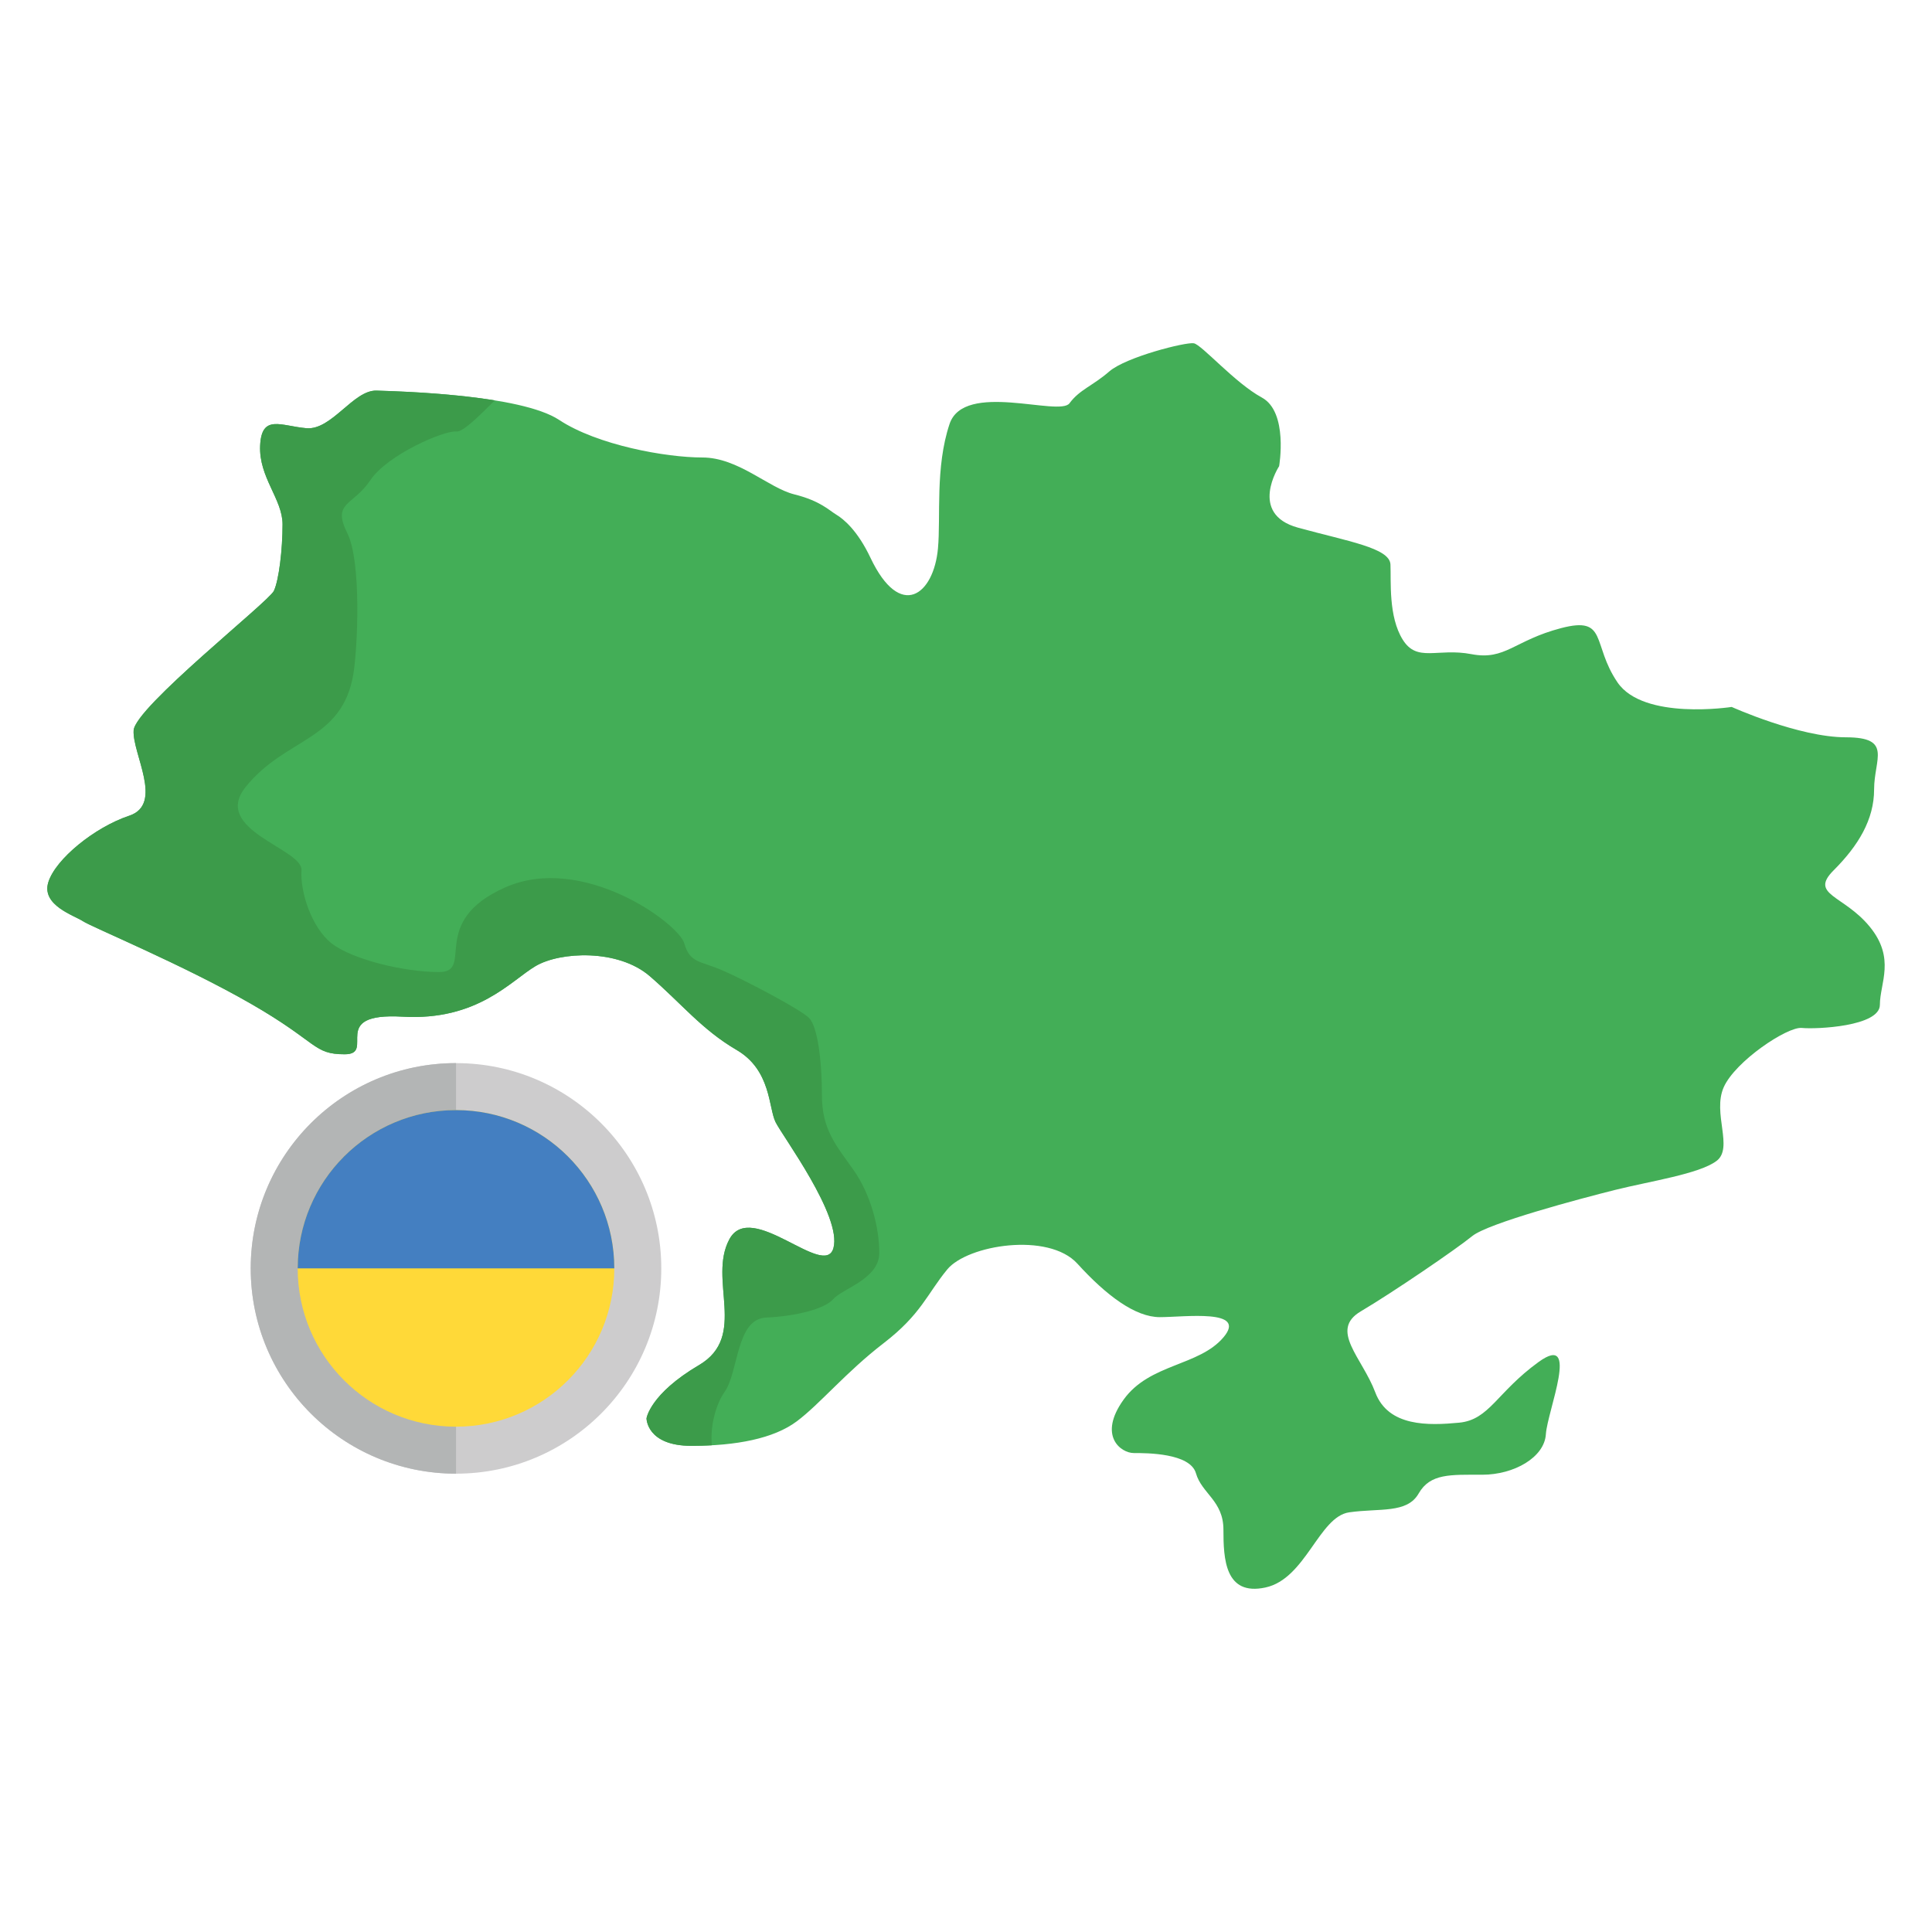 <svg enable-background="new 0 0 283.465 283.465" height="512" viewBox="0 0 283.465 283.465" width="512" xmlns="http://www.w3.org/2000/svg"><g id="Layer_1_32_"><g clip-rule="evenodd" fill-rule="evenodd"><path d="m94.857 208.104s0 4.03 6.576 4.03 12.092-1.06 15.486-3.606c3.395-2.546 7.213-7.213 12.729-11.456 5.515-4.242 6.365-7.213 9.334-10.819 2.97-3.607 14.849-5.517 19.092-.849 4.243 4.667 8.486 7.849 12.092 7.849 3.607 0 12.942-1.274 9.336 2.969-3.605 4.243-10.819 3.818-14.637 9.122s-.424 7.849 1.486 7.849c1.909 0 8.273 0 9.121 2.971.849 2.97 4.031 4.031 4.031 8.273s.212 9.759 6.153 8.485c5.94-1.272 7.849-10.395 12.303-11.031 4.456-.637 8.486.212 10.184-2.758s4.667-2.758 9.335-2.758c4.666 0 9.121-2.546 9.334-5.94s5.091-15.062-1.061-10.607c-6.152 4.454-7.213 8.486-11.668 8.91s-10.394.636-12.304-4.456c-1.909-5.091-6.788-9.121-2.121-11.879s14.001-9.122 16.335-11.032 15.912-5.518 21.004-6.79c5.091-1.273 12.304-2.334 14.85-4.243 2.545-1.909-.636-7.001 1.061-10.819s9.335-8.91 11.456-8.698 11.455-.212 11.455-3.394c0-3.183 2.333-6.788-1.485-11.456-3.818-4.667-8.91-4.667-5.303-8.273 3.607-3.607 5.941-7.427 5.941-11.882s2.758-7.637-4.137-7.637-16.759-4.455-16.759-4.455-12.938 2.014-16.758-3.608c-3.819-5.622-1.379-9.759-8.273-7.956-6.895 1.804-8.168 4.774-13.153 3.819s-7.955 1.272-10.077-2.122-1.698-8.592-1.803-11.031c-.106-2.439-6.258-3.394-13.577-5.409-7.319-2.016-2.758-9.017-2.758-9.017s1.38-7.956-2.545-10.077-8.804-7.743-9.97-7.955c-1.168-.212-9.972 2.016-12.411 4.137s-4.348 2.652-5.833 4.667-15.478-3.319-17.599 3.045c-2.121 6.363-1.275 13.578-1.697 18.243-.617 6.82-5.519 10.636-9.904 1.377-1.908-4.029-3.96-5.693-5.021-6.33-1.061-.636-2.334-2.016-6.152-2.97s-8.206-5.413-13.51-5.413-15.38-1.803-21.002-5.515c-5.622-3.713-23.388-4.192-26.783-4.298s-6.576 5.835-10.289 5.516-6.577-2.122-6.789 2.546c-.212 4.667 3.288 7.85 3.288 11.562 0 3.713-.53 8.167-1.272 9.759-.743 1.591-20.364 17.077-20.577 20.471s4.455 10.82-.637 12.516c-5.091 1.697-10.82 6.364-11.88 9.759-1.06 3.394 3.819 4.878 5.091 5.728 1.274.848 14.638 6.364 24.609 12.092s9.123 7.425 13.79 7.425-2.545-6.151 8.486-5.516c11.031.636 15.91-5.304 19.517-7.425 3.606-2.121 12.091-2.546 16.758 1.485 4.668 4.031 7.638 7.85 12.729 10.82s4.667 8.486 5.728 10.607 9.759 13.787 8.486 18.454c-1.274 4.667-12.093-7.213-15.275-1.273s2.758 14.214-4.455 18.456c-7.215 4.244-7.701 7.811-7.701 7.811z" fill="#43ae57"/><path d="m94.857 208.104s0 4.03 6.576 4.03c1.03 0 2.036-.027 3.009-.08-.299-3.143.775-6.293 1.849-7.797 2.103-2.945 1.683-10.729 6.1-10.939s8.624-1.262 9.887-2.734c1.263-1.473 6.732-2.946 6.732-6.732s-1.262-8.624-3.787-12.201c-2.524-3.577-4.628-5.89-4.628-10.939s-.632-10.098-1.894-11.36-9.256-5.469-12.622-6.942-4.839-1.052-5.68-3.997c-.842-2.945-14.935-13.253-26.295-8.205-11.359 5.049-4.417 12.411-9.676 12.411-5.26 0-12.832-1.894-15.777-4.208s-4.628-7.573-4.418-10.728c.211-3.155-13.252-5.89-8.204-12.201 5.859-7.324 14.16-6.699 15.817-16.593.617-3.687 1.218-16.446-.88-20.643-2.313-4.627.841-3.997 3.366-7.783s10.939-7.363 12.622-7.152c1.032.129 3.757-2.715 5.643-4.568-7.024-1.141-15.167-1.363-17.353-1.431-3.395-.106-6.576 5.834-10.289 5.516-3.713-.319-6.577-2.122-6.789 2.546-.212 4.667 3.288 7.849 3.288 11.561 0 3.713-.53 8.167-1.273 9.759s-20.364 17.077-20.577 20.471 4.455 10.819-.637 12.516c-5.091 1.697-10.82 6.364-11.88 9.759-1.06 3.394 3.819 4.878 5.092 5.727s14.638 6.364 24.609 12.092 9.123 7.425 13.79 7.425-2.545-6.152 8.486-5.516 15.91-5.304 19.517-7.425c3.606-2.122 12.091-2.546 16.759 1.485s7.638 7.849 12.729 10.819 4.667 8.486 5.728 10.607 9.759 13.787 8.486 18.454-12.093-7.213-15.275-1.273 2.758 14.214-4.455 18.456c-7.211 4.246-7.696 7.813-7.696 7.813z" fill="#3c9b4a"/><g><path d="m66.905 155.982c16.633 0 30.118 13.484 30.118 30.119 0 16.633-13.485 30.118-30.118 30.118-16.634 0-30.119-13.485-30.119-30.118.001-16.635 13.485-30.119 30.119-30.119z" fill="#cdcccd"/><path d="m66.905 216.218c-16.634 0-30.119-13.484-30.119-30.118s13.485-30.119 30.119-30.119z" fill="#b3b5b5"/></g><g><path d="m66.838 209.325h.133c12.796-.036 23.16-10.42 23.16-23.226 0-12.828-10.399-23.226-23.227-23.226s-23.226 10.398-23.226 23.226c0 12.806 10.364 23.19 23.16 23.226z" fill="#ffd938"/><path d="m43.678 186.099h46.452c0-12.828-10.399-23.226-23.227-23.226-12.826 0-23.225 10.399-23.225 23.226z" fill="#447fc1"/></g></g></g></svg>